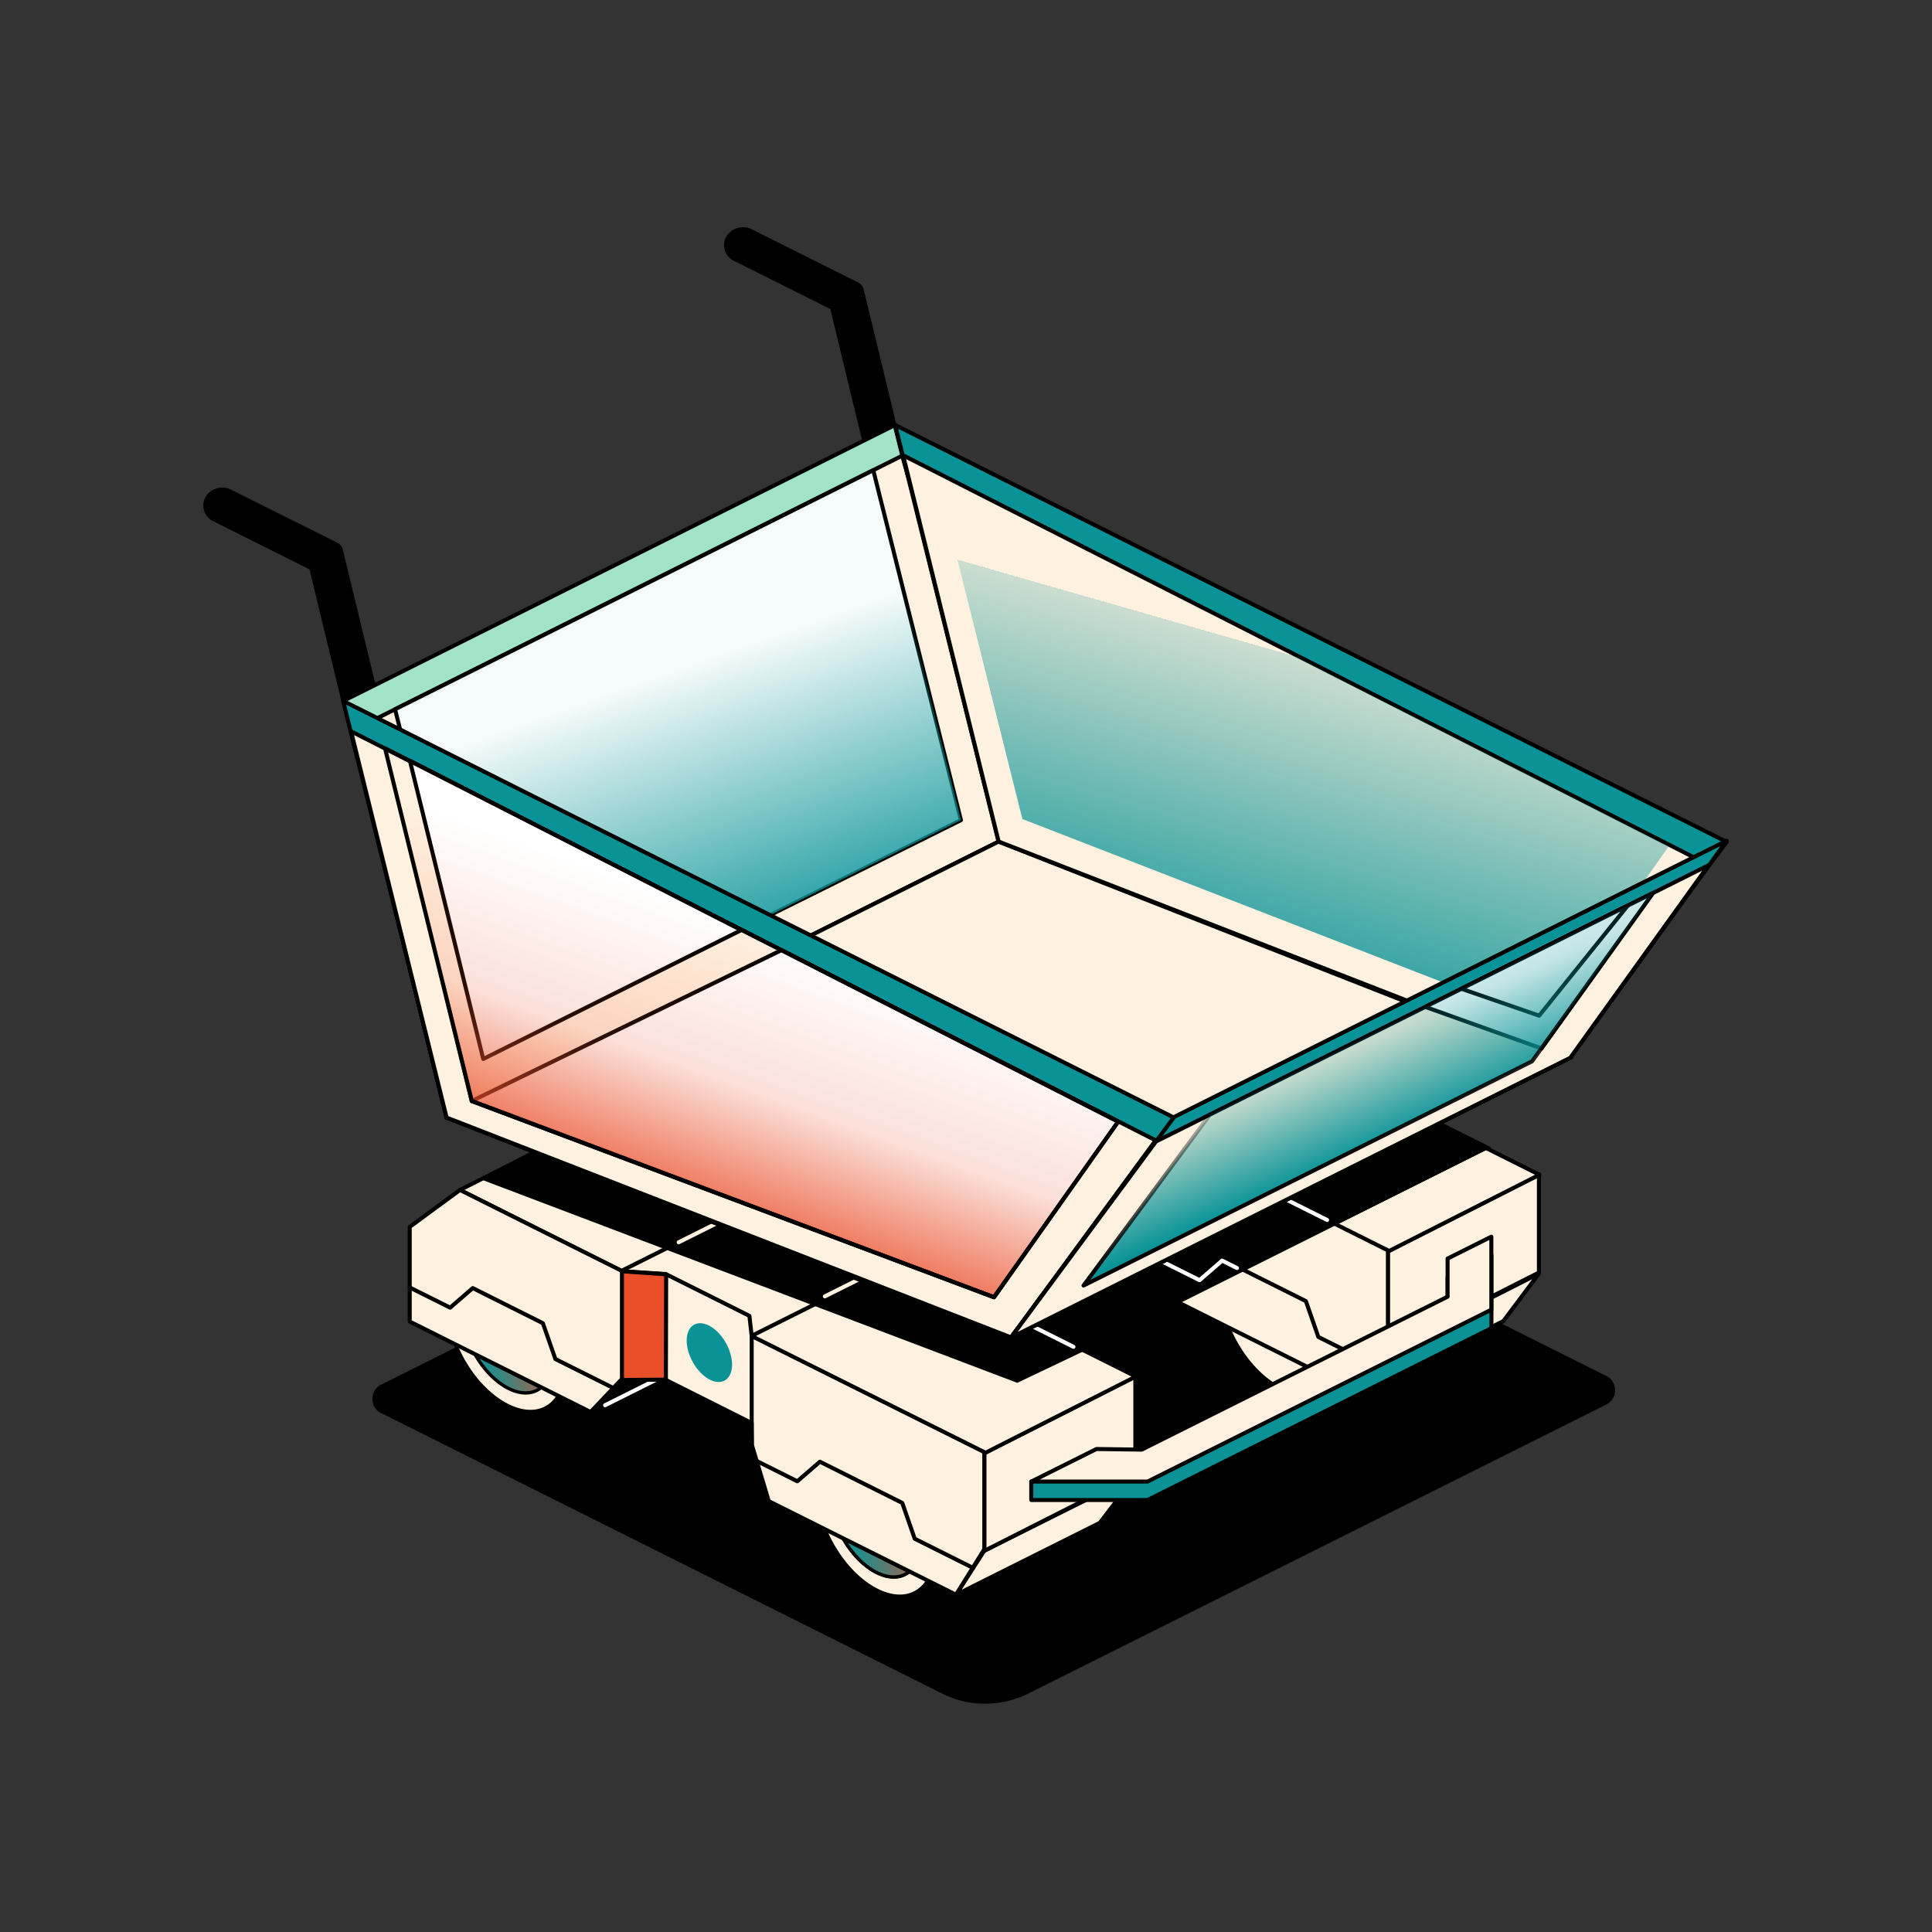 <svg xmlns="http://www.w3.org/2000/svg" xmlns:xlink="http://www.w3.org/1999/xlink" viewBox="0 0 1000 1000"><rect x="0" y="0" width="1000" height="1000" fill="#333333" stroke="none"/><defs><style>.cls-1,.cls-10,.cls-11,.cls-12,.cls-17,.cls-18,.cls-2,.cls-21,.cls-22,.cls-23,.cls-24,.cls-26,.cls-28,.cls-3,.cls-30,.cls-4,.cls-5,.cls-7,.cls-8,.cls-9{stroke:#000;}.cls-1,.cls-10,.cls-11,.cls-12,.cls-13,.cls-15,.cls-16,.cls-17,.cls-18,.cls-19,.cls-2,.cls-21,.cls-22,.cls-23,.cls-24,.cls-25,.cls-26,.cls-28,.cls-29,.cls-3,.cls-30,.cls-4,.cls-5,.cls-7,.cls-8,.cls-9{stroke-linecap:round;stroke-linejoin:round;}.cls-1,.cls-14,.cls-2,.cls-21,.cls-22,.cls-23,.cls-24,.cls-25,.cls-27,.cls-28,.cls-29,.cls-3,.cls-30,.cls-4,.cls-5,.cls-6{fill-rule:evenodd;}.cls-16,.cls-2,.cls-21,.cls-3,.cls-4,.cls-8{stroke-width:2.08px;}.cls-3{fill:#a2e2c7;}.cls-22,.cls-4,.cls-9{fill:#fff1df;}.cls-23,.cls-24,.cls-28,.cls-5{fill:#fff;}.cls-5{stroke-width:2.08px;}.cls-6{fill:url(#linear-gradient);}.cls-7,.cls-9{stroke-width:1.72px;}.cls-13,.cls-15,.cls-16,.cls-17,.cls-18,.cls-19,.cls-26,.cls-8{fill:none;}.cls-10,.cls-11,.cls-12{stroke-width:1.72px;}.cls-10{fill:url(#linear-gradient-2);}.cls-11{fill:url(#linear-gradient-3);}.cls-12{fill:url(#linear-gradient-4);}.cls-13,.cls-15,.cls-16{stroke:#fff;}.cls-13{stroke-width:2.08px;}.cls-15,.cls-17,.cls-30{stroke-width:2.08px;}.cls-18{stroke-width:1.74px;}.cls-19{stroke:#fff1df;stroke-width:2.08px;}.cls-20,.cls-21{fill:#099396;}.cls-22,.cls-24,.cls-25,.cls-26{stroke-width:2.09px;}.cls-23{stroke-width:2.08px;}.cls-25{fill:url(#linear-gradient-5);stroke:url(#linear-gradient-6);}.cls-27{fill:url(#linear-gradient-7);}.cls-28,.cls-29{stroke-width:2.09px;}.cls-29{fill:url(#linear-gradient-8);stroke:url(#linear-gradient-9);}.cls-30{fill:#ea4f2a;}</style><linearGradient id="linear-gradient" x1="390.23" y1="7170.41" x2="335.6" y2="7325.6" gradientTransform="matrix(1, 0, 0, -1, 0, 7677.44)" gradientUnits="userSpaceOnUse"><stop offset="0" stop-color="#099396"/><stop offset="1" stop-color="#099396" stop-opacity="0.04"/></linearGradient><linearGradient id="linear-gradient-2" x1="435.64" y1="6885.63" x2="477.71" y2="6898.9" gradientTransform="matrix(1, 0, 0, -1, 0, 7677.44)" gradientUnits="userSpaceOnUse"><stop offset="0" stop-color="#373fef"/><stop offset="1" stop-color="#c257fb"/></linearGradient><linearGradient id="linear-gradient-3" x1="435.64" y1="6885.63" x2="477.71" y2="6898.9" gradientTransform="matrix(1, 0, 0, -1, 0, 7677.44)" gradientUnits="userSpaceOnUse"><stop offset="0" stop-color="#099396"/><stop offset="1" stop-color="#ea4f2a"/></linearGradient><linearGradient id="linear-gradient-4" x1="245.1" y1="6980.9" x2="287.17" y2="6994.17" gradientTransform="matrix(1, 0, 0, -1, 0, 7677.44)" gradientUnits="userSpaceOnUse"><stop offset="0" stop-color="#099396"/><stop offset="0.97" stop-color="#ea4f2a"/></linearGradient><linearGradient id="linear-gradient-5" x1="334.76" y1="7043.92" x2="390.54" y2="7197.67" gradientTransform="matrix(1, 0, 0, -1, 0, 7677.44)" gradientUnits="userSpaceOnUse"><stop offset="0" stop-color="#ea4f2a"/><stop offset="0.51" stop-color="#ea4f2a" stop-opacity="0.18"/><stop offset="1" stop-color="#ea4f2a" stop-opacity="0"/></linearGradient><linearGradient id="linear-gradient-6" x1="334.76" y1="7043.92" x2="390.54" y2="7197.67" gradientTransform="matrix(1, 0, 0, -1, 0, 7677.44)" gradientUnits="userSpaceOnUse"><stop offset="0"/><stop offset="0.51" stop-opacity="0.26"/><stop offset="1" stop-opacity="0"/></linearGradient><linearGradient id="linear-gradient-7" x1="621.93" y1="7154.12" x2="674.2" y2="7336.57" gradientTransform="matrix(1, 0, 0, -1, 0, 7677.44)" gradientUnits="userSpaceOnUse"><stop offset="0" stop-color="#099396"/><stop offset="1" stop-color="#099396" stop-opacity="0.21"/><stop offset="1" stop-color="#099396" stop-opacity="0"/></linearGradient><linearGradient id="linear-gradient-8" x1="720.4" y1="7086.36" x2="676.34" y2="7185.48" gradientTransform="matrix(1, 0, 0, -1, 0, 7677.44)" gradientUnits="userSpaceOnUse"><stop offset="0" stop-color="#099396"/><stop offset="0.48" stop-color="#099396" stop-opacity="0.24"/><stop offset="1" stop-color="#099396" stop-opacity="0"/></linearGradient><linearGradient id="linear-gradient-9" x1="720.4" y1="7086.36" x2="676.34" y2="7185.48" gradientTransform="matrix(1, 0, 0, -1, 0, 7677.44)" gradientUnits="userSpaceOnUse"><stop offset="0"/><stop offset="0.48" stop-opacity="0.24"/><stop offset="1" stop-opacity="0"/></linearGradient></defs><g id="Retro"><path class="cls-1" d="M496.69,567.53,197.53,717.11a7.76,7.76,0,0,0,0,13.88L487.8,876.12a49.39,49.39,0,0,0,44.2,0l299.2-149.6a7.76,7.76,0,0,0,0-13.88l-53.78-26.89-41.73,20.86Z"/><path class="cls-2" d="M176.43,284.75a4.37,4.37,0,0,0-2.29-2.88l-54.91-27.45a9.35,9.35,0,0,0-9.79.89,7.93,7.93,0,0,0,1.23,13.43L161.1,294l24,99.23,15.72-7.86Z"/><path class="cls-2" d="M446,150a4.37,4.37,0,0,0-2.29-2.88L388.8,119.64a9.35,9.35,0,0,0-9.79.89A7.93,7.93,0,0,0,380.24,134l50.43,25.22,24,99.23,15.72-7.86Z"/><path class="cls-3" d="M178,362.64,463.11,220.06,516.9,435.59,231.18,578.45Z"/><path class="cls-4" d="M181.87,378.43,467,235.86,522.15,433l-291,145.49Z"/><path class="cls-5" d="M204.47,367.13,452,243.39,497.38,424.5,250,547.58Z"/><path class="cls-6" d="M204.47,367.13,452,243.39,497.38,424.5,250,547.58Z"/><path class="cls-7" d="M496.27,609.94c17,9,30.82,0,30.82-20.12s-13.8-43.73-30.82-52.74-30.81,0-30.81,20.12S479.25,600.93,496.27,609.94Z"/><path class="cls-8" d="M554.07,598.24V542"/><path class="cls-9" d="M262,727.1c17,9,30.81,0,30.81-20.12S279,663.25,262,654.24s-30.82,0-30.82,20.12S244.93,718.09,262,727.1Z"/><path class="cls-9" d="M453.17,822.72c17,9,30.82,0,30.82-20.12s-13.8-43.73-30.82-52.74-30.82,0-30.82,20.12S436.15,813.71,453.17,822.72Z"/><path class="cls-10" d="M453.17,813.63c12.77,6.76,23.13,0,23.13-15.11s-10.36-32.82-23.13-39.58S430,758.94,430,774,440.39,806.87,453.17,813.63Z"/><path class="cls-11" d="M453.17,813.63c12.77,6.76,23.13,0,23.13-15.11s-10.36-32.82-23.13-39.58S430,758.94,430,774,440.39,806.87,453.17,813.63Z"/><path class="cls-12" d="M262.63,718.36c12.78,6.76,23.13,0,23.13-15.11s-10.35-32.82-23.13-39.58-23.13,0-23.13,15.1S249.86,711.6,262.63,718.36Z"/><path class="cls-9" d="M662.06,718.27c17,9,30.82,0,30.82-20.12s-13.8-43.73-30.82-52.74-30.81,0-30.81,20.12S645,709.26,662.06,718.27Z"/><path class="cls-2" d="M305.92,731l24.19-12.1-8.31-4.39Z"/><path class="cls-13" d="M313.21,727.33l30.9-15.44"/><path class="cls-8" d="M538,615l24.19-12.1-8.31-4.39Z"/><path class="cls-4" d="M494.82,825.45l74.45-37.24,18.91-24.83-78.71,39.23Z"/><path class="cls-4" d="M704.23,721.26l73.93-37.5,18.39-24.57-77.66,39.36Z"/><path class="cls-4" d="M587.65,712.36v50.75l-78.18,39.62V752.08Z"/><path class="cls-4" d="M796.54,607.92v50.75l-78.18,39.62V647.65Z"/><path class="cls-4" d="M238.09,615.93l77.83-39.44,272,136-78.49,39.79Z"/><path class="cls-4" d="M447,511.49l77.83-39.44,272,136-78.49,39.79Z"/><path class="cls-14" d="M561.32,699.19,770.21,594.75,745,582.14,542.34,683.45Z"/><path class="cls-4" d="M447,511.49l271.38,135.7v50.25L703.7,721l-96.9-48.44-8.71-29-67.63-33.82-15.89,16.74L421,579.62v-49Z"/><path class="cls-8" d="M600.69,651.82l20.88,10.44,11.69-10.13,42.66,21.33L682.38,692l29.67,14.85"/><path class="cls-14" d="M561.32,699.19,771.91,593.9l-25.23-12.61L542.34,683.45Z"/><path class="cls-15" d="M686.91,631.46l-23.16-11.58"/><path class="cls-16" d="M600,652.18l20.88,10.44,11.69-10.13,7.69,3.84"/><path class="cls-17" d="M322.64,657.31l73.5-36.76"/><path class="cls-18" d="M352,642.64l44.17-22.1"/><path class="cls-17" d="M389.94,691l73.5-36.76"/><path class="cls-14" d="M249,610.49,526.53,715.75l34.79-16.56L316.44,576.76Z"/><path class="cls-15" d="M555.62,697.1l-23.16-11.58"/><path class="cls-19" d="M351.28,643l33.3-16.66"/><path class="cls-19" d="M426.93,671l33.29-16.65"/><path class="cls-4" d="M813.37,547.2,522.45,432.81,231.18,578.45,523.31,692.23Z"/><path class="cls-4" d="M238.09,615.93,322.24,658l22.33,1.43,43.32,21.66,1.18,10.46,120.4,60.07v50.25l-14.66,23.55L397.91,777l-8.71-29-.13-11.45L344.13,714l-22.56.11-15.89,16.74-93.61-46.81v-49Z"/><path class="cls-20" d="M367.17,714c6.49,3.43,11.75,0,11.75-7.67s-5.26-16.67-11.75-20.11-11.74,0-11.74,7.67S360.69,710.52,367.17,714Z"/><path class="cls-8" d="M621.14,631.77V575.52"/><path class="cls-21" d="M533.78,766.85,591,757.7l158.31-79.15V661l22.65-11.32v37.77L594,776.39H533.78Z"/><path class="cls-21" d="M177.61,362.81,608,578.64,522.15,692.81l-291-114.36Z"/><path class="cls-22" d="M181.71,378.52,598.15,590.24l-74.85,102L231.16,578.45Z"/><path class="cls-23" d="M212.16,393.74l171.55,87.67L250.12,548.13Z"/><path class="cls-24" d="M404.48,491.79l174.29,88.76-64.29,90.88L244.18,569.88Z"/><path class="cls-25" d="M199.29,387.31,578.77,580.55l-64.29,90.88L244.18,569.88Z"/><path class="cls-26" d="M199.29,387.31,578.77,580.55l-64.29,90.88L244.18,569.88Z"/><path class="cls-21" d="M463.34,220,893.72,435.78,807.87,550l-291-114.36Z"/><path class="cls-22" d="M467.43,235.66,883.87,447.38,809,549.37,516.89,435.59Z"/><path class="cls-27" d="M484.31,244.8,863.78,438,799.5,528.93l-270.31-105Z"/><path class="cls-21" d="M893.73,435.15l-286,143L523.31,692.23,812.76,547.51Z"/><path class="cls-4" d="M884.34,447.84l-286,143-75,101.42L812.76,547.51Z"/><path class="cls-28" d="M855.68,462.15l-118,59,60.21,21.53Z"/><path class="cls-28" d="M842.54,468.72l-86.15,43.06,40.28,13.93Z"/><path class="cls-29" d="M855.68,462.15,741,519.48,626.34,576.82l-65.5,88.57L793,549.32Z"/><path class="cls-8" d="M389.07,747.81V691.56"/><path class="cls-4" d="M567.53,750l23.43.33,158.31-79.16V651.43l22.65-11.32v37.77L594,766.85H533.78Z"/><path class="cls-8" d="M212.07,666.4,233,676.84l11.69-10.13L281,684.9l6.47,18.55,29.66,14.83"/><path class="cls-8" d="M391.8,756.27l20.89,10.44,11.69-10.13L467,777.91l6.46,18.54,29.67,14.85"/><path class="cls-30" d="M321.92,658l22.88,1.59-.14,54.52-22.74.16Z"/></g></svg>